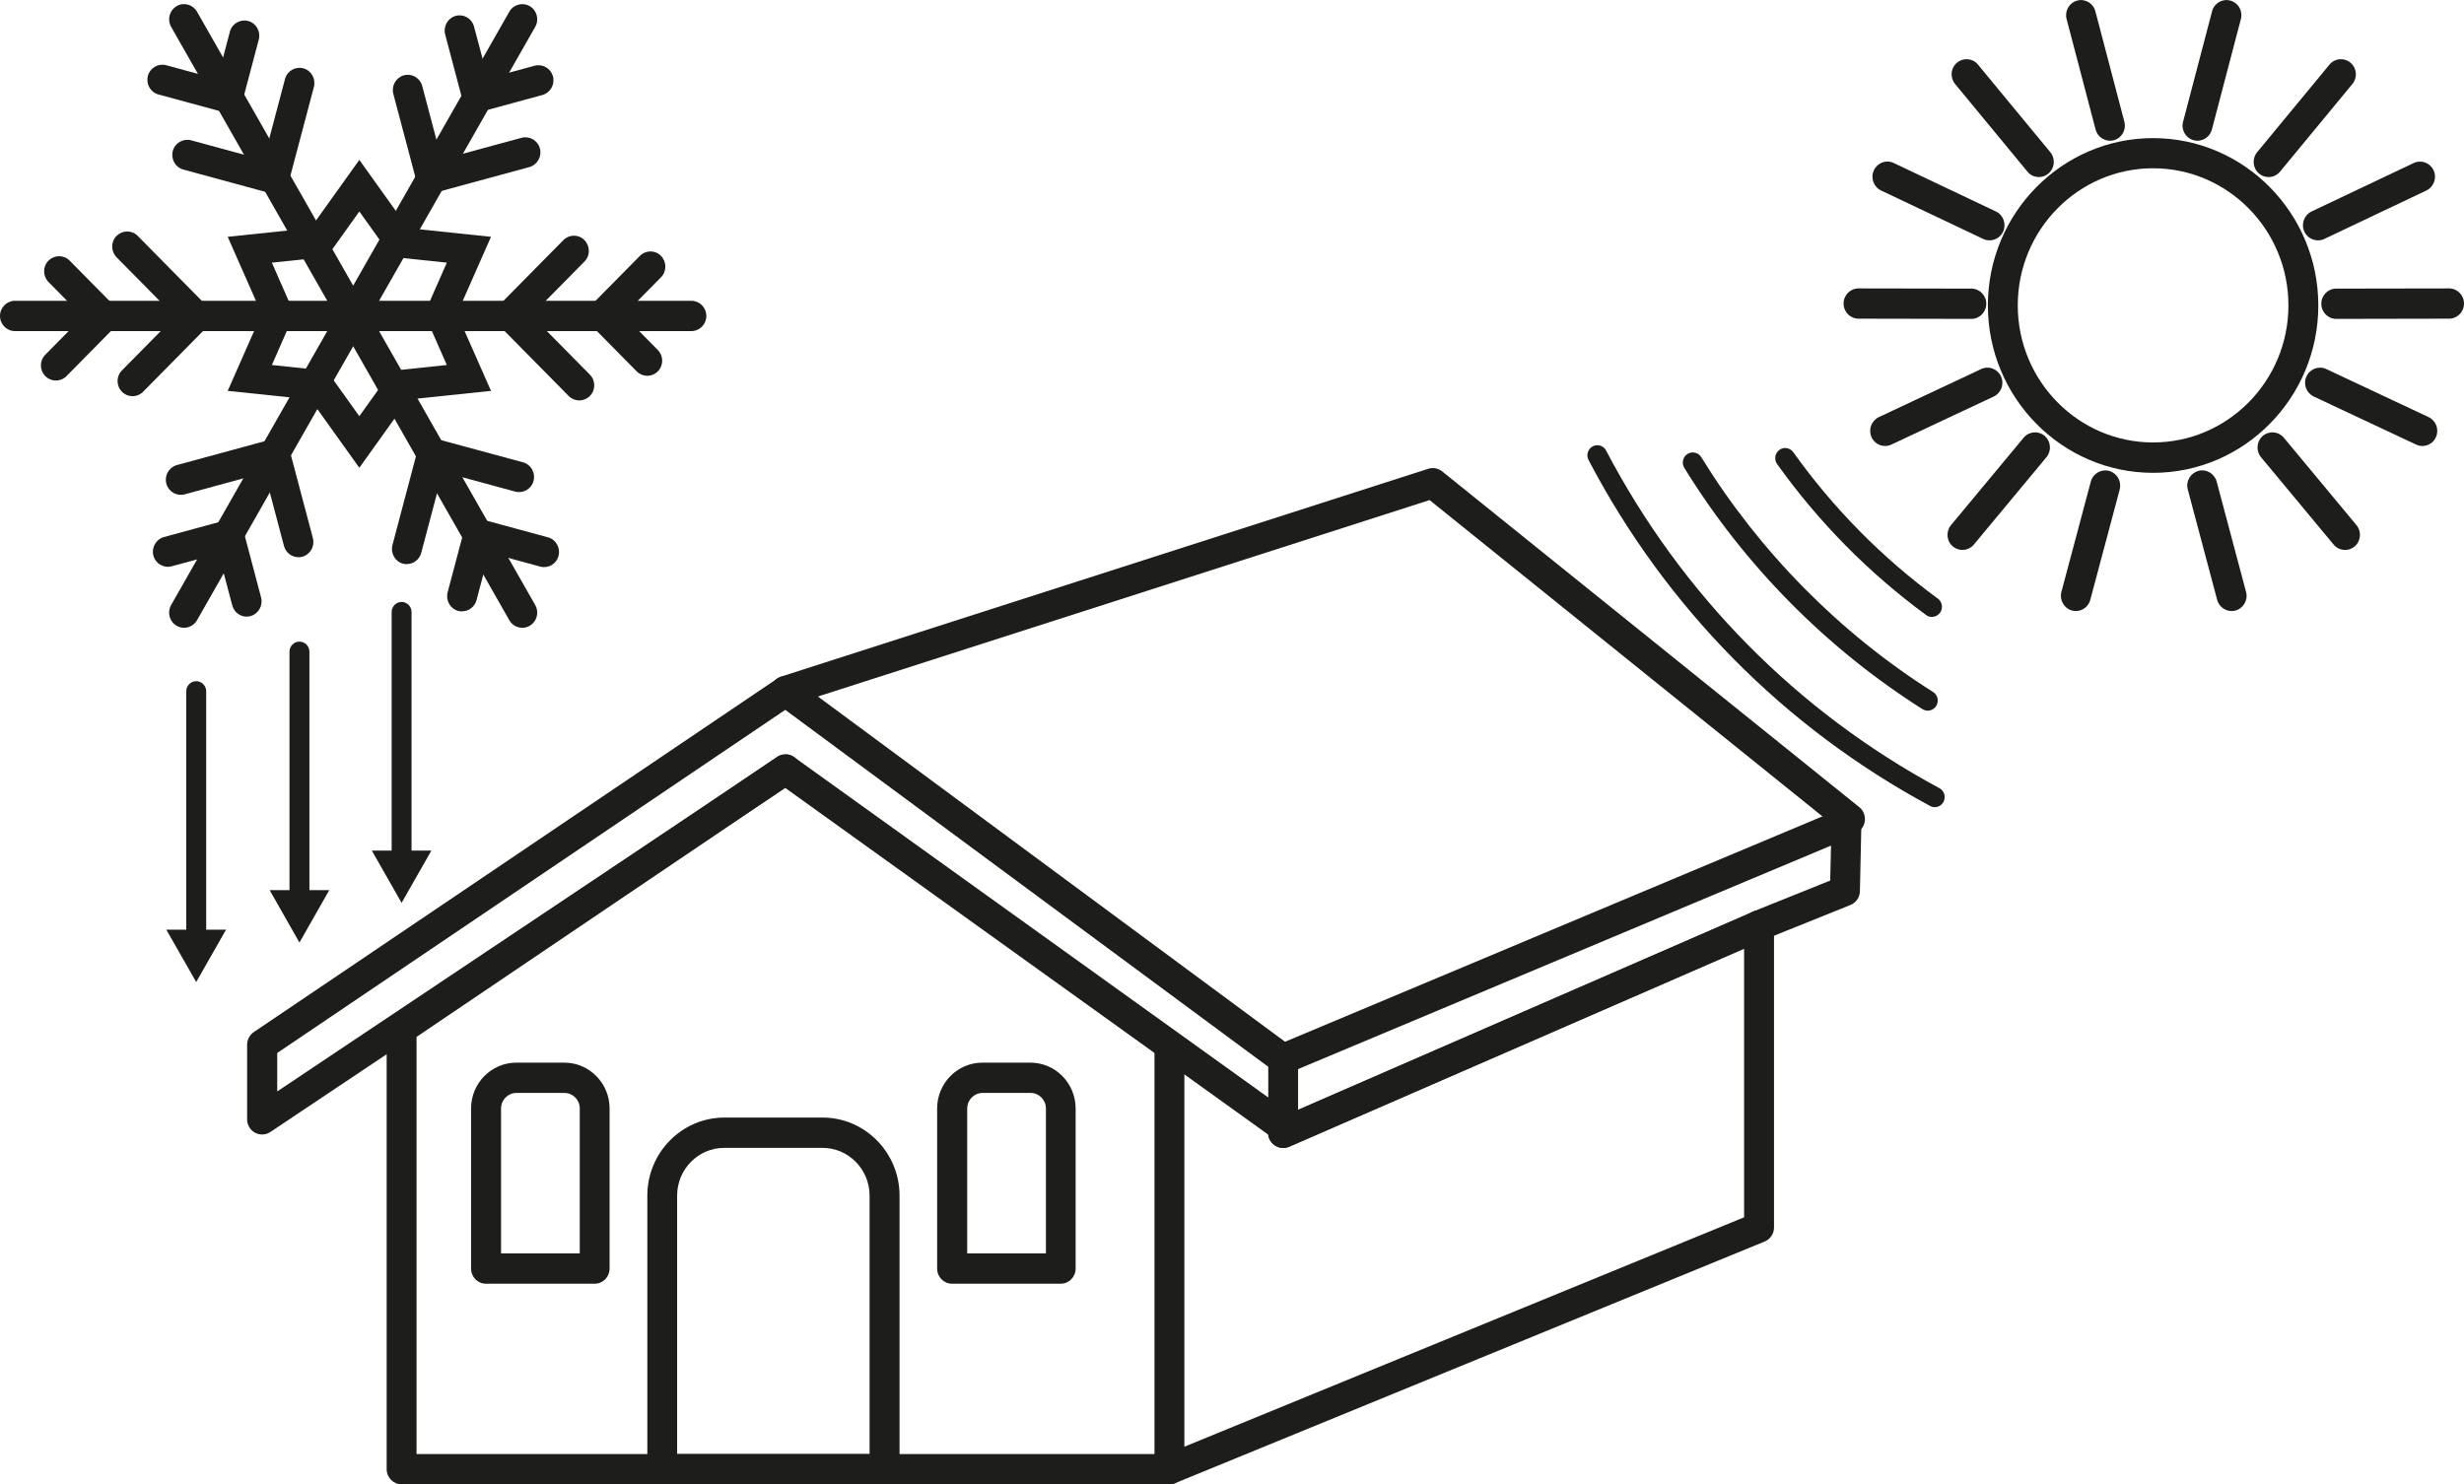 <svg width="78" height="47" viewBox="0 0 78 47" fill="none" xmlns="http://www.w3.org/2000/svg">
<g clip-path="url(#clip0_2413_1706)">
<path d="M37.019 46.997H12.713C12.451 46.997 12.24 46.783 12.24 46.517V32.576C12.24 32.416 12.319 32.266 12.451 32.176L24.602 23.962C24.82 23.815 25.114 23.876 25.259 24.096C25.404 24.317 25.344 24.614 25.126 24.761L13.186 32.831V46.038H36.546V33.196C36.546 32.93 36.757 32.716 37.019 32.716C37.281 32.716 37.492 32.93 37.492 33.196V46.517C37.492 46.783 37.281 46.997 37.019 46.997Z" fill="#1D1D1B"/>
<path d="M40.618 36.155C40.524 36.155 40.426 36.127 40.344 36.066L24.855 24.946L8.558 35.842C8.413 35.938 8.227 35.948 8.073 35.864C7.918 35.781 7.823 35.618 7.823 35.443V33.077C7.823 32.918 7.902 32.767 8.035 32.678L24.602 21.488C24.767 21.376 24.984 21.383 25.145 21.501L40.896 33.145C41.019 33.234 41.092 33.378 41.092 33.531V35.676C41.092 35.855 40.994 36.021 40.836 36.101C40.767 36.136 40.694 36.155 40.618 36.155ZM24.867 23.885C24.962 23.885 25.06 23.914 25.142 23.975L40.148 34.749V33.777L24.858 22.476L8.776 33.34V34.557L24.609 23.971C24.688 23.917 24.779 23.892 24.871 23.892L24.867 23.885Z" fill="#1D1D1B"/>
<path d="M37.019 46.997C36.833 46.997 36.653 46.885 36.581 46.697C36.483 46.45 36.599 46.172 36.842 46.073L55.211 38.543V30.032L40.849 36.286C40.779 36.325 40.703 36.347 40.618 36.347C40.356 36.347 40.142 36.133 40.142 35.868C40.142 35.733 40.196 35.615 40.281 35.529C40.328 35.481 40.382 35.443 40.448 35.417L40.577 35.366L55.498 28.865C55.644 28.801 55.814 28.817 55.946 28.903C56.079 28.993 56.158 29.143 56.158 29.303V38.866C56.158 39.061 56.041 39.237 55.861 39.31L37.196 46.962C37.139 46.984 37.076 46.997 37.019 46.997Z" fill="#1D1D1B"/>
<path d="M28 47H20.965C20.703 47 20.492 46.786 20.492 46.52V37.856C20.492 36.494 21.587 35.385 22.931 35.385H26.038C27.382 35.385 28.476 36.494 28.476 37.856V46.52C28.476 46.786 28.265 47 28.003 47H28ZM21.438 46.041H27.527V37.856C27.527 37.022 26.858 36.344 26.035 36.344H22.927C22.104 36.344 21.435 37.022 21.435 37.856V46.041H21.438Z" fill="#1D1D1B"/>
<path d="M33.581 40.646H30.139C29.877 40.646 29.666 40.432 29.666 40.166V35.097C29.666 34.295 30.309 33.646 31.098 33.646H32.618C33.41 33.646 34.05 34.298 34.05 35.097V40.166C34.05 40.432 33.839 40.646 33.577 40.646H33.581ZM30.615 39.687H33.11V35.097C33.11 34.826 32.893 34.605 32.625 34.605H31.104C30.836 34.605 30.618 34.826 30.618 35.097V39.687H30.615Z" fill="#1D1D1B"/>
<path d="M18.826 40.646H15.385C15.123 40.646 14.912 40.432 14.912 40.166V35.097C14.912 34.295 15.555 33.646 16.344 33.646H17.864C18.656 33.646 19.297 34.298 19.297 35.097V40.166C19.297 40.432 19.085 40.646 18.823 40.646H18.826ZM15.858 39.687H18.353V35.097C18.353 34.826 18.136 34.605 17.867 34.605H16.347C16.079 34.605 15.861 34.826 15.861 35.097V39.687H15.858Z" fill="#1D1D1B"/>
<path d="M40.618 36.347C40.435 36.347 40.262 36.238 40.183 36.059C40.079 35.816 40.189 35.535 40.429 35.43L40.558 35.372L55.458 28.887C55.524 28.849 55.603 28.83 55.685 28.83C55.946 28.83 56.158 29.041 56.158 29.306C56.158 29.498 56.044 29.677 55.871 29.753L40.808 36.312C40.745 36.337 40.681 36.35 40.618 36.35V36.347Z" fill="#1D1D1B"/>
<path d="M58.558 26.417C58.454 26.417 58.35 26.381 58.265 26.311L45.255 15.834L25.006 22.338C24.757 22.418 24.492 22.278 24.413 22.025C24.334 21.773 24.473 21.504 24.722 21.424L45.211 14.843C45.36 14.795 45.524 14.824 45.65 14.923L58.858 25.557C59.063 25.723 59.098 26.023 58.934 26.231C58.839 26.349 58.703 26.413 58.562 26.413L58.558 26.417Z" fill="#1D1D1B"/>
<path d="M40.618 34.011C40.432 34.011 40.255 33.899 40.18 33.713C40.079 33.467 40.196 33.189 40.435 33.087L58.271 25.605C58.42 25.544 58.587 25.56 58.719 25.653C58.852 25.745 58.928 25.895 58.924 26.058L58.877 28.219C58.874 28.411 58.754 28.584 58.577 28.654L55.855 29.75C55.612 29.846 55.338 29.728 55.24 29.482C55.142 29.235 55.262 28.957 55.505 28.858L57.937 27.88L57.962 26.774L40.795 33.975C40.735 34.001 40.675 34.011 40.615 34.011H40.618Z" fill="#1D1D1B"/>
<path d="M69.565 4.456C69.524 4.456 69.483 4.449 69.442 4.44C69.189 4.372 69.038 4.11 69.107 3.855L70.025 0.358C70.091 0.102 70.35 -0.051 70.603 0.019C70.855 0.086 71.006 0.348 70.937 0.604L70.019 4.101C69.962 4.315 69.77 4.456 69.562 4.456H69.565Z" fill="#1D1D1B"/>
<path d="M71.814 5.606C71.707 5.606 71.599 5.571 71.511 5.494C71.309 5.325 71.284 5.021 71.451 4.82L73.741 2.046C73.909 1.841 74.208 1.816 74.407 1.985C74.609 2.154 74.634 2.458 74.467 2.659L72.177 5.434C72.082 5.549 71.95 5.606 71.814 5.606Z" fill="#1D1D1B"/>
<path d="M73.376 7.61C73.199 7.61 73.028 7.508 72.946 7.335C72.836 7.096 72.937 6.811 73.174 6.696L76.407 5.162C76.644 5.05 76.924 5.152 77.038 5.392C77.148 5.632 77.047 5.916 76.811 6.031L73.577 7.566C73.511 7.598 73.445 7.61 73.376 7.61Z" fill="#1D1D1B"/>
<path d="M73.956 10.097C73.694 10.097 73.483 9.883 73.483 9.617C73.483 9.352 73.694 9.138 73.956 9.138L77.527 9.132C77.789 9.132 78 9.346 78 9.611C78 9.876 77.789 10.09 77.527 10.09L73.956 10.097Z" fill="#1D1D1B"/>
<path d="M76.681 14.121C76.615 14.121 76.546 14.108 76.483 14.076L73.243 12.555C73.006 12.443 72.902 12.158 73.013 11.919C73.123 11.679 73.404 11.573 73.64 11.685L76.88 13.207C77.117 13.319 77.221 13.603 77.11 13.843C77.032 14.019 76.861 14.121 76.681 14.121Z" fill="#1D1D1B"/>
<path d="M74.237 17.413C74.101 17.413 73.969 17.355 73.874 17.244L71.574 14.476C71.407 14.274 71.432 13.971 71.631 13.801C71.833 13.632 72.129 13.657 72.297 13.859L74.596 16.627C74.763 16.828 74.738 17.132 74.54 17.301C74.451 17.378 74.344 17.413 74.234 17.413H74.237Z" fill="#1D1D1B"/>
<path d="M70.644 19.347C70.435 19.347 70.243 19.206 70.186 18.992L69.256 15.498C69.186 15.243 69.338 14.981 69.59 14.91C69.839 14.84 70.101 14.993 70.171 15.249L71.101 18.743C71.171 18.998 71.019 19.26 70.767 19.331C70.726 19.343 70.685 19.347 70.644 19.347Z" fill="#1D1D1B"/>
<path d="M66.795 4.456C66.587 4.456 66.394 4.315 66.338 4.101L65.42 0.604C65.353 0.348 65.502 0.086 65.754 0.019C66.003 -0.051 66.265 0.102 66.331 0.358L67.249 3.855C67.316 4.11 67.167 4.372 66.915 4.44C66.874 4.452 66.833 4.456 66.792 4.456H66.795Z" fill="#1D1D1B"/>
<path d="M64.543 5.606C64.407 5.606 64.271 5.549 64.18 5.434L61.89 2.659C61.722 2.455 61.748 2.154 61.95 1.985C62.148 1.816 62.448 1.841 62.615 2.046L64.905 4.82C65.073 5.025 65.047 5.325 64.845 5.494C64.757 5.571 64.65 5.606 64.543 5.606Z" fill="#1D1D1B"/>
<path d="M62.981 7.61C62.915 7.61 62.846 7.597 62.779 7.565L59.546 6.031C59.309 5.919 59.208 5.632 59.319 5.392C59.429 5.152 59.71 5.047 59.95 5.162L63.183 6.696C63.42 6.808 63.52 7.096 63.41 7.335C63.331 7.508 63.158 7.61 62.981 7.61Z" fill="#1D1D1B"/>
<path d="M62.404 10.097L58.833 10.09C58.571 10.09 58.36 9.876 58.36 9.611C58.36 9.346 58.571 9.132 58.833 9.132L62.404 9.138C62.666 9.138 62.877 9.352 62.877 9.617C62.877 9.883 62.666 10.097 62.404 10.097Z" fill="#1D1D1B"/>
<path d="M59.675 14.121C59.495 14.121 59.325 14.019 59.246 13.843C59.136 13.603 59.24 13.319 59.476 13.207L62.716 11.685C62.956 11.573 63.233 11.679 63.344 11.919C63.454 12.158 63.35 12.443 63.114 12.555L59.874 14.076C59.808 14.105 59.741 14.121 59.675 14.121Z" fill="#1D1D1B"/>
<path d="M62.123 17.413C62.016 17.413 61.908 17.375 61.817 17.301C61.618 17.132 61.593 16.828 61.76 16.627L64.06 13.859C64.227 13.657 64.527 13.632 64.725 13.801C64.924 13.971 64.95 14.274 64.782 14.476L62.483 17.244C62.388 17.355 62.255 17.413 62.12 17.413H62.123Z" fill="#1D1D1B"/>
<path d="M65.713 19.347C65.672 19.347 65.631 19.34 65.59 19.331C65.338 19.26 65.189 18.998 65.255 18.742L66.186 15.249C66.255 14.993 66.514 14.843 66.767 14.91C67.019 14.981 67.167 15.243 67.101 15.498L66.17 18.992C66.114 19.206 65.921 19.347 65.713 19.347Z" fill="#1D1D1B"/>
<path d="M68.158 14.971C65.275 14.971 62.928 12.593 62.928 9.672C62.928 6.751 65.275 4.373 68.158 4.373C71.041 4.373 73.388 6.751 73.388 9.672C73.388 12.593 71.041 14.971 68.158 14.971ZM68.158 5.328C65.795 5.328 63.874 7.275 63.874 9.669C63.874 12.063 65.795 14.009 68.158 14.009C70.521 14.009 72.442 12.063 72.442 9.669C72.442 7.275 70.521 5.328 68.158 5.328Z" fill="#1D1D1B"/>
<path d="M11.375 14.811L9.83 12.65L7.208 12.376L8.284 9.937L7.208 7.498L9.83 7.223L11.375 5.063L12.921 7.223L15.543 7.498L14.467 9.937L15.543 12.376L12.921 12.65L11.375 14.811ZM8.606 11.557L10.347 11.74L11.375 13.178L12.404 11.74L14.145 11.557L13.432 9.937L14.145 8.316L12.404 8.134L11.375 6.696L10.347 8.134L8.606 8.316L9.319 9.937L8.606 11.557Z" fill="#1D1D1B"/>
<path d="M11.18 10.483H0.473C0.211 10.483 0 10.269 0 10.004C0 9.739 0.211 9.524 0.473 9.524H11.18C11.442 9.524 11.653 9.739 11.653 10.004C11.653 10.269 11.442 10.483 11.18 10.483Z" fill="#1D1D1B"/>
<path d="M4.196 12.545C4.076 12.545 3.953 12.497 3.861 12.404C3.675 12.216 3.675 11.912 3.861 11.727L5.543 10.023L3.691 8.147C3.505 7.958 3.505 7.655 3.691 7.469C3.877 7.284 4.177 7.281 4.36 7.469L6.88 10.023L4.53 12.404C4.438 12.497 4.315 12.545 4.196 12.545Z" fill="#1D1D1B"/>
<path d="M1.77 12.049C1.65 12.049 1.527 12.001 1.435 11.909C1.249 11.72 1.249 11.416 1.435 11.231L2.621 10.029L1.536 8.93C1.35 8.741 1.35 8.438 1.536 8.252C1.722 8.067 2.022 8.064 2.205 8.252L3.959 10.029L2.104 11.909C2.013 12.001 1.89 12.049 1.77 12.049Z" fill="#1D1D1B"/>
<path d="M5.826 19.877C5.748 19.877 5.666 19.858 5.59 19.813C5.363 19.682 5.287 19.388 5.416 19.158L10.77 9.764C10.899 9.534 11.189 9.457 11.416 9.588C11.643 9.72 11.719 10.014 11.59 10.244L6.237 19.637C6.148 19.791 5.991 19.877 5.826 19.877Z" fill="#1D1D1B"/>
<path d="M9.448 17.643C9.24 17.643 9.047 17.502 8.99 17.288L8.375 14.964L5.845 15.652C5.593 15.719 5.334 15.569 5.265 15.313C5.199 15.057 5.347 14.795 5.599 14.725L9.044 13.788L9.905 17.039C9.972 17.295 9.823 17.557 9.571 17.627C9.53 17.637 9.489 17.643 9.448 17.643Z" fill="#1D1D1B"/>
<path d="M7.811 19.525C7.603 19.525 7.41 19.385 7.353 19.171L6.918 17.528L5.435 17.93C5.183 17.998 4.924 17.847 4.855 17.592C4.789 17.336 4.937 17.074 5.189 17.004L7.587 16.352L8.265 18.918C8.331 19.174 8.183 19.436 7.931 19.506C7.89 19.516 7.849 19.522 7.808 19.522L7.811 19.525Z" fill="#1D1D1B"/>
<path d="M16.533 19.877C16.369 19.877 16.211 19.791 16.123 19.637L10.77 10.244C10.64 10.014 10.716 9.723 10.943 9.588C11.17 9.457 11.457 9.534 11.59 9.764L16.943 19.158C17.073 19.388 16.997 19.679 16.77 19.813C16.694 19.858 16.615 19.877 16.533 19.877Z" fill="#1D1D1B"/>
<path d="M12.88 17.863C12.839 17.863 12.798 17.857 12.757 17.847C12.505 17.78 12.357 17.515 12.423 17.259L13.347 13.769L16.555 14.638C16.808 14.706 16.959 14.971 16.89 15.226C16.823 15.482 16.562 15.632 16.309 15.565L14.013 14.942L13.334 17.505C13.278 17.72 13.085 17.86 12.877 17.86L12.88 17.863Z" fill="#1D1D1B"/>
<path d="M14.628 19.359C14.587 19.359 14.546 19.353 14.505 19.343C14.252 19.276 14.104 19.011 14.17 18.755L14.814 16.326L17.347 17.013C17.599 17.08 17.748 17.346 17.681 17.601C17.615 17.857 17.357 18.007 17.101 17.94L15.483 17.499L15.085 19.001C15.028 19.215 14.836 19.356 14.628 19.356V19.359Z" fill="#1D1D1B"/>
<path d="M21.887 10.483H11.18C10.918 10.483 10.707 10.269 10.707 10.004C10.707 9.739 10.918 9.524 11.18 9.524H21.887C22.148 9.524 22.36 9.739 22.36 10.004C22.36 10.269 22.148 10.483 21.887 10.483Z" fill="#1D1D1B"/>
<path d="M18.338 12.679C18.218 12.679 18.095 12.631 18.003 12.539L15.483 9.985L17.833 7.604C18.019 7.415 18.319 7.415 18.502 7.604C18.685 7.792 18.688 8.096 18.502 8.281L16.82 9.985L18.672 11.861C18.858 12.05 18.858 12.353 18.672 12.539C18.581 12.631 18.457 12.679 18.338 12.679Z" fill="#1D1D1B"/>
<path d="M20.489 11.899C20.369 11.899 20.246 11.851 20.155 11.759L18.401 9.981L20.256 8.102C20.442 7.914 20.741 7.914 20.924 8.102C21.107 8.291 21.11 8.594 20.924 8.78L19.738 9.981L20.823 11.081C21.009 11.27 21.009 11.573 20.823 11.759C20.732 11.851 20.609 11.899 20.489 11.899Z" fill="#1D1D1B"/>
<path d="M11.18 10.483C11.101 10.483 11.019 10.464 10.943 10.419C10.716 10.289 10.64 9.994 10.77 9.764L16.123 0.371C16.252 0.141 16.543 0.064 16.77 0.195C16.997 0.326 17.073 0.62 16.943 0.85L11.59 10.244C11.502 10.397 11.344 10.483 11.18 10.483Z" fill="#1D1D1B"/>
<path d="M13.312 6.223L12.451 2.972C12.385 2.717 12.533 2.455 12.786 2.384C13.041 2.317 13.297 2.467 13.366 2.723L13.981 5.05L16.511 4.363C16.764 4.296 17.022 4.446 17.092 4.702C17.158 4.957 17.01 5.219 16.757 5.29L13.312 6.226V6.223Z" fill="#1D1D1B"/>
<path d="M14.77 3.656L14.092 1.09C14.025 0.834 14.174 0.572 14.426 0.502C14.681 0.435 14.937 0.585 15.006 0.841L15.442 2.483L16.924 2.081C17.177 2.014 17.435 2.164 17.505 2.42C17.571 2.675 17.423 2.937 17.17 3.008L14.773 3.66L14.77 3.656Z" fill="#1D1D1B"/>
<path d="M11.18 10.483C11.016 10.483 10.858 10.397 10.77 10.244L5.417 0.85C5.287 0.62 5.363 0.329 5.59 0.195C5.817 0.061 6.104 0.141 6.237 0.371L11.59 9.764C11.719 9.994 11.644 10.285 11.416 10.419C11.341 10.464 11.262 10.483 11.18 10.483Z" fill="#1D1D1B"/>
<path d="M9.013 6.242L5.805 5.369C5.552 5.302 5.404 5.037 5.47 4.781C5.536 4.526 5.798 4.375 6.051 4.443L8.344 5.066L9.022 2.502C9.088 2.247 9.35 2.097 9.603 2.164C9.855 2.231 10.003 2.496 9.937 2.752L9.013 6.242Z" fill="#1D1D1B"/>
<path d="M7.549 3.679L5.016 2.991C4.763 2.924 4.615 2.659 4.681 2.403C4.748 2.148 5.01 1.997 5.262 2.065L6.88 2.506L7.278 1.003C7.344 0.748 7.606 0.598 7.858 0.665C8.11 0.732 8.259 0.997 8.192 1.253L7.549 3.682V3.679Z" fill="#1D1D1B"/>
<path d="M61.246 25.557C61.196 25.557 61.145 25.544 61.098 25.518C56.48 23.032 52.738 19.244 50.287 14.565C50.205 14.409 50.265 14.217 50.416 14.134C50.571 14.051 50.76 14.108 50.842 14.265C53.237 18.832 56.886 22.527 61.394 24.956C61.549 25.039 61.606 25.231 61.524 25.387C61.467 25.496 61.356 25.557 61.246 25.557Z" fill="#1D1D1B"/>
<path d="M61.025 22.501C60.968 22.501 60.912 22.485 60.858 22.453C57.82 20.532 55.211 17.892 53.319 14.815C53.227 14.664 53.271 14.466 53.42 14.373C53.568 14.281 53.764 14.325 53.855 14.476C55.7 17.471 58.237 20.043 61.193 21.91C61.341 22.003 61.385 22.201 61.293 22.351C61.233 22.447 61.129 22.501 61.025 22.501Z" fill="#1D1D1B"/>
<path d="M61.158 19.535C61.095 19.535 61.028 19.516 60.975 19.475C59.158 18.142 57.571 16.534 56.256 14.693C56.155 14.549 56.186 14.351 56.325 14.246C56.467 14.14 56.663 14.175 56.767 14.316C58.041 16.103 59.584 17.662 61.344 18.954C61.486 19.056 61.517 19.257 61.413 19.401C61.35 19.487 61.256 19.532 61.158 19.532V19.535Z" fill="#1D1D1B"/>
<path d="M6.211 30.038C6.038 30.038 5.896 29.894 5.896 29.718V21.887C5.896 21.712 6.038 21.568 6.211 21.568C6.385 21.568 6.527 21.712 6.527 21.887V29.718C6.527 29.894 6.385 30.038 6.211 30.038Z" fill="#1D1D1B"/>
<path d="M5.265 29.437L6.211 31.093L7.155 29.437H5.265Z" fill="#1D1D1B"/>
<path d="M9.48 28.785C9.306 28.785 9.164 28.641 9.164 28.465V20.635C9.164 20.459 9.306 20.315 9.48 20.315C9.653 20.315 9.795 20.459 9.795 20.635V28.465C9.795 28.641 9.653 28.785 9.48 28.785Z" fill="#1D1D1B"/>
<path d="M8.536 28.184L9.479 29.843L10.423 28.184H8.536Z" fill="#1D1D1B"/>
<path d="M12.713 27.529C12.54 27.529 12.398 27.385 12.398 27.209V19.378C12.398 19.203 12.54 19.059 12.713 19.059C12.886 19.059 13.028 19.203 13.028 19.378V27.209C13.028 27.385 12.886 27.529 12.713 27.529Z" fill="#1D1D1B"/>
<path d="M11.77 26.931L12.713 28.587L13.656 26.931H11.77Z" fill="#1D1D1B"/>
</g>
<defs>
<clipPath id="clip0_2413_1706">
<rect width="78" height="47" fill="white"/>
</clipPath>
</defs>
</svg>
